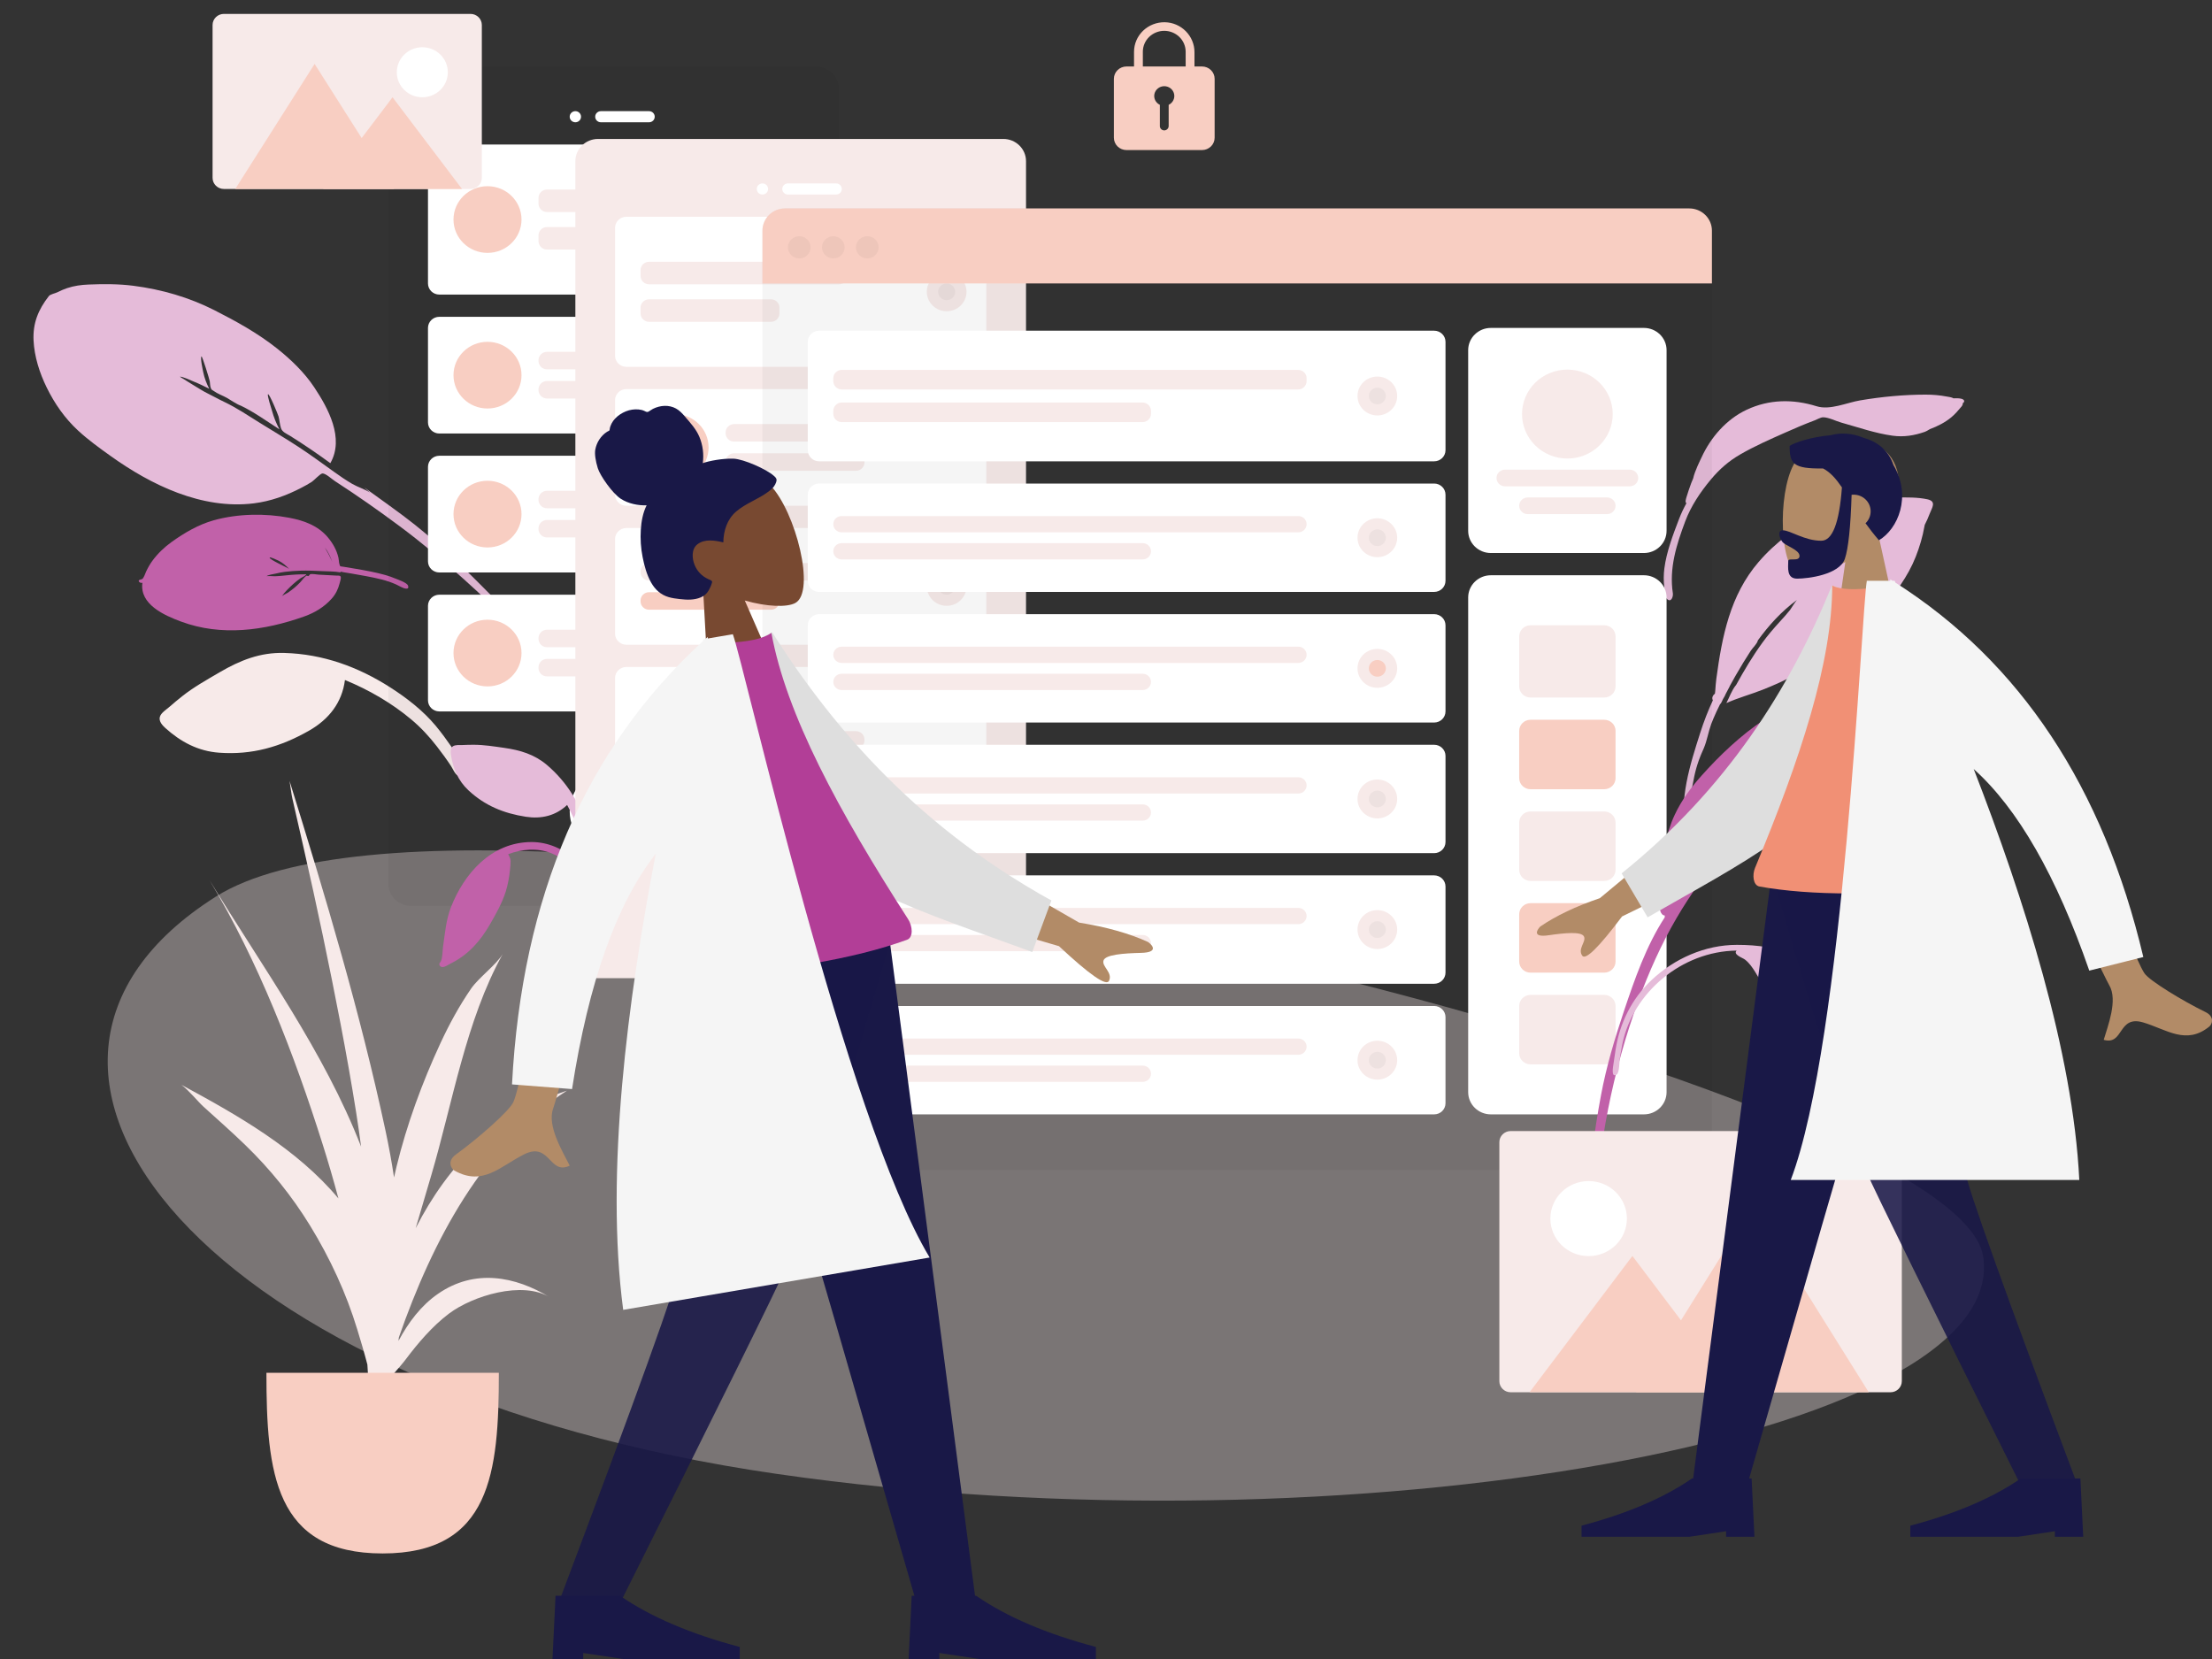 <svg width="800" height="600" viewBox="0 0 800 600" fill="none" xmlns="http://www.w3.org/2000/svg">
<rect x="0" y="0" width="800" height="600" fill="#333333" stroke="none"/>
<path fill-rule="evenodd" clip-rule="evenodd" d="M706.503 144.059C705.956 143.669 704.659 143.531 704.055 143.414C701.547 142.929 698.962 142.718 696.405 142.718C688.519 142.73 680.505 143.489 672.75 144.802C667.826 145.636 661.874 148.443 656.975 146.919C648.442 144.263 639.818 144.394 631.723 148.185C624.321 151.651 618.702 158.235 615.423 165.349C614.928 166.423 612.921 170.376 612.353 173.04C612.11 173.585 611.877 174.134 611.666 174.691C611.069 176.271 610.534 177.88 610.036 179.491C609.824 180.179 609.289 181.697 609.924 181.99C608.909 183.826 608.01 185.718 607.261 187.671C605.083 193.351 602.701 199.582 601.936 205.602C601.652 207.832 601.641 210.074 601.905 212.308C602.035 213.412 601.981 215.632 602.744 216.471C604.364 218.252 605.196 215.759 605.014 214.571C603.619 205.519 606.312 197.019 609.504 188.51C611.567 183.008 614.958 177.974 618.757 173.415C621.831 169.725 625.129 166.819 629.344 164.373C634.497 161.381 640.007 158.963 645.466 156.537C649.057 154.94 652.651 153.387 656.342 152.012C657.163 151.706 658.454 150.921 659.364 150.918C661.288 150.911 664.015 152.303 665.874 152.821C671.987 154.526 678.179 156.708 684.498 157.578C688.55 158.137 692.347 157.508 696.137 156.184C696.525 156.049 697.174 155.701 697.969 155.205C700.783 154.144 703.445 152.808 705.763 150.881C707.099 149.77 708.31 148.336 709.415 147.022C709.746 146.63 709.892 146.179 709.897 145.752C710.148 145.623 710.314 145.474 710.351 145.299C710.627 144.006 708.113 143.982 706.503 144.059Z" fill="#E5BBD9"/>
<path fill-rule="evenodd" clip-rule="evenodd" d="M65.885 251.808C64.338 253.036 62.82 254.291 61.34 255.596C60.212 256.592 58.215 257.783 57.81 259.29C57.389 260.856 58.718 262.323 59.768 263.27C65.321 268.279 71.574 271.665 79.268 272.228C91.115 273.096 101.426 270.13 111.706 264.293C118.926 260.193 123.709 254.128 124.754 245.938C133.353 249.443 141.67 254.272 148.737 260.2C152.225 263.125 155.228 266.366 158.006 269.958C159.786 272.259 161.507 274.597 163.104 277.025C163.798 278.08 164.504 279.951 165.65 280.558C166.996 281.272 168.622 280.153 168.556 278.686C168.5 277.465 167.155 276.049 166.527 275.051C165.483 273.394 164.423 271.747 163.307 270.135C161.501 267.526 159.634 264.953 157.598 262.511C153.023 257.024 147.201 252.491 141.167 248.626C129.59 241.211 116.884 236.539 102.797 236.144C94.135 235.9 86.849 238.802 79.442 243.135C74.83 245.833 70.07 248.485 65.885 251.808Z" fill="#F7EAE9"/>
<path fill-rule="evenodd" clip-rule="evenodd" d="M178.242 215.942C169.216 206.828 160.158 197.827 150.073 189.802C144.13 185.073 137.866 180.772 131.732 176.288C132.44 176.896 133.134 177.522 133.812 178.162C131.897 176.888 129.39 176.168 127.36 174.988C125.096 173.672 122.931 172.167 120.808 170.65C116.664 167.689 112.582 164.672 108.322 161.866C103.576 158.739 98.657 155.85 93.83 152.842C89.734 150.288 85.587 147.493 81.204 145.406C78.816 144.269 76.421 142.92 74.023 141.733C73.22 141.336 65.076 136.294 65.096 136.278C65.546 135.946 69.645 137.834 70.279 138.088C72.13 138.83 73.901 139.717 75.681 140.601C74.704 138.711 73.931 136.726 73.51 134.636C73.38 133.991 72.338 129.295 72.871 128.901C73.137 128.704 75.736 137.106 75.869 137.914C75.977 138.57 75.961 139.515 76.18 140.136C76.534 141.139 76.516 140.836 77.295 141.401C78.723 142.438 80.618 143.085 82.164 143.951C82.997 144.407 85.578 146.216 87.132 146.732C91.834 148.971 96.601 152.416 101.069 155.277C99.896 153.116 99.004 150.856 98.353 148.489C98.198 147.927 96.528 142.884 96.933 142.584C97.389 142.247 100.571 149.949 100.76 150.678C101.11 152.033 101.182 153.54 101.621 154.858C102.102 156.304 103.603 156.817 104.957 157.66C109.936 160.762 114.744 164.058 119.472 167.505C124.631 158.509 118.683 147.646 113.669 140.098C110.056 134.658 105.191 129.994 100.055 125.923C93.2 120.489 85.356 116.148 77.523 112.177C68.395 107.55 58.53 104.683 48.274 103.359C42.91 102.666 37.422 102.686 32.004 102.908C29.357 103.016 26.816 103.36 24.279 104.206C23.136 104.588 22.031 105.069 20.954 105.608C20.136 106.018 18.157 106.45 17.687 107.06C13.815 112.002 11.834 116.925 12.137 123.135C12.423 129.012 14.316 134.893 16.885 140.136C19.747 145.974 23.427 151.273 28.24 155.72C31.913 159.113 36.018 162.066 40.096 164.98C54.602 175.346 72.993 184.361 91.781 182.045C97.862 181.295 103.647 179.21 109.052 176.376C110.326 175.708 111.592 175.033 112.794 174.245C113.605 173.713 115.772 171.318 116.587 171.231C117.705 171.112 120.113 173.341 121.161 174.019C129.13 179.177 136.89 184.614 144.487 190.271C152.57 196.289 160.256 202.717 167.716 209.447C170.889 212.31 174.042 215.179 177.123 218.138C177.84 218.826 179.594 221.361 180.895 221.476C181.717 221.549 182.272 220.86 182.154 220.114C181.95 218.817 179.166 216.876 178.242 215.942Z" fill="#E5BBD9"/>
<path fill-rule="evenodd" clip-rule="evenodd" d="M697.026 180.569C693.53 179.82 689.669 179.877 686.108 179.939C667.007 180.193 648.25 189.06 636.043 203.228C625.651 215.289 622.794 230.284 620.741 245.442C620.537 246.947 620.45 248.443 620.335 249.951C620.31 250.275 620.273 250.563 620.234 250.835C619.427 251.543 619.003 252.368 619.481 253.274C617.702 257.091 616.198 261.004 614.907 265.04C611.107 276.92 607.242 289.025 609.623 301.518C610.179 294.643 611.349 287.613 612.749 280.852C612.829 280.464 612.916 280.078 613.006 279.695C613.016 279.654 613.024 279.614 613.034 279.574C613.529 277.503 614.173 275.494 614.956 273.517C614.964 273.496 614.972 273.474 614.981 273.453C615.084 273.193 615.194 272.934 615.302 272.675C615.527 272.14 615.757 271.605 616.001 271.073C616.084 270.892 616.163 270.709 616.24 270.524C617.38 267.785 617.861 264.698 618.883 261.863C619.127 261.218 619.382 260.576 619.65 259.937C619.666 259.9 619.682 259.863 619.698 259.825C620.421 258.106 621.22 256.408 622.065 254.728C622.525 254.39 622.77 253.55 623.166 252.787C623.248 252.637 623.888 251.634 624.079 251.057C624.577 250.113 625.072 249.169 625.574 248.227C625.558 248.232 625.543 248.237 625.528 248.243C626.03 247.338 626.533 246.437 627.032 245.54C627.142 245.343 627.253 245.146 627.363 244.948C627.542 244.633 627.722 244.319 627.901 244.005C629.574 241.07 631.348 238.193 633.19 235.351C633.847 234.337 635.418 232.884 635.719 231.745C635.731 231.702 635.733 231.663 635.74 231.622C639.737 226.117 644.34 221.04 649.859 217.016C649.192 217.723 647.774 220.123 647.399 220.598C646.251 222.053 645.006 223.407 643.756 224.777C641.516 227.232 639.33 229.765 637.388 232.444C633.836 237.342 630.771 242.498 627.874 247.757C627.847 247.788 627.817 247.817 627.79 247.848C626.334 249.608 625.418 252.268 624.37 254.281C628.518 252.397 633.104 251.17 637.361 249.497C641.606 247.83 645.736 245.973 649.723 243.793C655.022 240.895 660.519 237.623 665.526 233.92C671.263 230.43 676.085 225.627 680.341 220.587C685.376 214.623 689.991 208.608 692.845 201.367C694.247 197.808 695.35 194.098 696.003 190.344C696.032 190.181 696.069 190.003 696.108 189.819C696.777 188.523 697.375 187.197 697.877 185.841C698.674 183.69 700.557 181.324 697.026 180.569Z" fill="#E5BBD9"/>
<path fill-rule="evenodd" clip-rule="evenodd" d="M104.566 205.764C103.47 204.601 102.24 203.552 100.796 202.804C100.43 202.615 97.71 201.348 97.533 201.626C97.121 202.273 104.237 205.393 104.566 205.764ZM117.462 197.996C117.453 198.046 118.397 199.615 118.653 200.097C119.2 201.123 119.705 202.169 120.179 203.216C119.476 201.366 118.754 199.65 117.462 197.996ZM51.505 210.77C50.596 211.057 49.504 209.926 50.682 209.648C51.636 209.424 51.589 209.371 52.017 208.618C52.365 208.007 52.579 207.261 52.884 206.62C53.531 205.259 54.265 203.961 55.166 202.745C57.097 200.138 59.449 197.891 62.088 195.998C66.692 192.694 71.855 189.675 77.332 188.158C86.04 185.746 95.951 185.597 104.673 187.27C110.074 188.305 115.011 190.105 118.598 194.37C120.39 196.501 121.798 198.997 122.413 201.747C122.573 202.465 122.543 203.264 122.744 203.968C123.053 205.05 122.917 204.762 124.207 204.972C125.616 205.202 127.024 205.436 128.431 205.675C132.116 206.3 135.823 206.963 139.413 207.978C140.595 208.311 141.751 208.719 142.88 209.193C143.734 209.551 147.134 210.675 147.547 211.763C148.235 213.573 145.93 212.752 145.214 212.358C144.587 212.013 143.943 211.691 143.29 211.394C141.645 210.648 139.931 210.07 138.178 209.611C136.284 209.114 134.351 208.743 132.426 208.372C130.63 208.026 128.828 207.711 127.024 207.41C126.021 207.243 125.018 207.081 124.015 206.918C123.672 206.862 123.067 206.572 123.113 207.008C121.004 206.61 118.722 206.667 116.574 206.557C113.942 206.423 111.301 206.312 108.66 206.393C106.756 206.451 104.85 206.574 102.955 206.825C101.848 206.972 100.758 207.186 99.672 207.458C99.075 207.607 96.722 207.923 96.397 208.433C96.537 208.214 99.134 208.427 99.464 208.414C100.786 208.366 102.098 208.237 103.415 208.093C105.86 207.825 108.305 207.685 110.757 207.706C110.747 208.128 109.073 208.879 108.664 209.159C107.747 209.786 106.869 210.471 106.05 211.221C104.607 212.543 102.879 214.18 101.881 215.746C102.175 215.285 103.626 214.684 104.141 214.332C104.966 213.767 105.774 213.164 106.539 212.519C107.245 211.924 107.904 211.282 108.551 210.625C109.199 209.968 110.078 208.603 110.93 208.165C110.981 208.139 111.352 208.426 111.563 208.328C111.775 208.23 112.04 207.738 112.094 207.718C112.886 207.418 114.391 207.791 115.224 207.829C117.384 207.926 119.542 208.054 121.701 208.17C122.369 208.206 122.938 208.057 123.19 208.541C123.459 209.057 122.966 210.413 122.826 210.974C122.305 213.061 121.381 214.932 119.926 216.549C117.201 219.577 113.84 221.595 110.044 222.946C95.504 228.118 80.036 230.189 65.5 224.809C59.482 222.581 50.419 218.601 51.505 210.77Z" fill="#C161A9"/>
<g opacity="0.6">
<path opacity="0.6" fill-rule="evenodd" clip-rule="evenodd" d="M717.252 454.439C727.143 520.094 487.253 562.918 280.774 533.032C74.295 503.146 -20.428 386.438 78.101 324.252C176.629 262.065 707.36 388.785 717.252 454.439Z" fill="#F7EAE9"/>
</g>
<path d="M295.22 24.122H148.635C144.106 24.122 140.434 27.721 140.434 32.162V319.609C140.434 324.049 144.106 327.649 148.635 327.649H295.22C299.749 327.649 303.42 324.049 303.42 319.609V32.162C303.42 27.721 299.749 24.122 295.22 24.122Z" fill="black" fill-opacity="0.04"/>
<path d="M221.415 308.553C229.907 308.553 236.791 301.803 236.791 293.477C236.791 285.151 229.907 278.401 221.415 278.401C212.923 278.401 206.039 285.151 206.039 293.477C206.039 301.803 212.923 308.553 221.415 308.553Z" fill="white"/>
<path d="M208.089 44.223C209.221 44.223 210.139 43.323 210.139 42.212C210.139 41.102 209.221 40.202 208.089 40.202C206.956 40.202 206.039 41.102 206.039 42.212C206.039 43.323 206.956 44.223 208.089 44.223Z" fill="white"/>
<path d="M234.74 40.202H217.314C216.182 40.202 215.264 41.102 215.264 42.212C215.264 43.323 216.182 44.223 217.314 44.223H234.74C235.873 44.223 236.791 43.323 236.791 42.212C236.791 41.102 235.873 40.202 234.74 40.202Z" fill="white"/>
<path d="M284.969 52.263H158.885C156.621 52.263 154.785 54.063 154.785 56.283V102.516C154.785 104.736 156.621 106.536 158.885 106.536H284.969C287.233 106.536 289.069 104.736 289.069 102.516V56.283C289.069 54.063 287.233 52.263 284.969 52.263Z" fill="white"/>
<path d="M266.517 68.545H197.838C196.14 68.545 194.763 69.895 194.763 71.56V73.671C194.763 75.336 196.14 76.686 197.838 76.686H266.517C268.216 76.686 269.593 75.336 269.593 73.671V71.56C269.593 69.895 268.216 68.545 266.517 68.545Z" fill="#F7EAE9"/>
<path d="M241.916 82.114H197.838C196.14 82.114 194.763 83.463 194.763 85.129V87.239C194.763 88.905 196.14 90.254 197.838 90.254H241.916C243.614 90.254 244.991 88.905 244.991 87.239V85.129C244.991 83.463 243.614 82.114 241.916 82.114Z" fill="#F7EAE9"/>
<path d="M176.312 91.46C183.105 91.46 188.612 86.061 188.612 79.4C188.612 72.739 183.105 67.339 176.312 67.339C169.518 67.339 164.011 72.739 164.011 79.4C164.011 86.061 169.518 91.46 176.312 91.46Z" fill="#F8CEC2"/>
<path d="M284.969 114.577H158.885C156.621 114.577 154.785 116.377 154.785 118.597V152.769C154.785 154.989 156.621 156.789 158.885 156.789H284.969C287.233 156.789 289.069 154.989 289.069 152.769V118.597C289.069 116.377 287.233 114.577 284.969 114.577Z" fill="white"/>
<path d="M266.517 127.24H197.838C196.14 127.24 194.763 128.59 194.763 130.256V130.557C194.763 132.222 196.14 133.572 197.838 133.572H266.517C268.216 133.572 269.593 132.222 269.593 130.557V130.256C269.593 128.59 268.216 127.24 266.517 127.24Z" fill="#F7EAE9"/>
<path d="M241.916 137.794H197.838C196.14 137.794 194.763 139.144 194.763 140.809V141.11C194.763 142.776 196.14 144.126 197.838 144.126H241.916C243.614 144.126 244.991 142.776 244.991 141.11V140.809C244.991 139.144 243.614 137.794 241.916 137.794Z" fill="#F7EAE9"/>
<path d="M176.312 147.743C183.105 147.743 188.612 142.344 188.612 135.683C188.612 129.022 183.105 123.622 176.312 123.622C169.518 123.622 164.011 129.022 164.011 135.683C164.011 142.344 169.518 147.743 176.312 147.743Z" fill="#F8CEC2"/>
<path d="M284.969 164.83H158.885C156.621 164.83 154.785 166.63 154.785 168.85V203.022C154.785 205.242 156.621 207.042 158.885 207.042H284.969C287.233 207.042 289.069 205.242 289.069 203.022V168.85C289.069 166.63 287.233 164.83 284.969 164.83Z" fill="white"/>
<path d="M266.517 177.493H197.838C196.14 177.493 194.763 178.843 194.763 180.509V180.81C194.763 182.475 196.14 183.825 197.838 183.825H266.517C268.216 183.825 269.593 182.475 269.593 180.81V180.509C269.593 178.843 268.216 177.493 266.517 177.493Z" fill="#F7EAE9"/>
<path d="M241.916 188.047H197.838C196.14 188.047 194.763 189.397 194.763 191.062V191.363C194.763 193.029 196.14 194.378 197.838 194.378H241.916C243.614 194.378 244.991 193.029 244.991 191.363V191.062C244.991 189.397 243.614 188.047 241.916 188.047Z" fill="#F7EAE9"/>
<path d="M176.312 197.996C183.105 197.996 188.612 192.597 188.612 185.936C188.612 179.275 183.105 173.875 176.312 173.875C169.518 173.875 164.011 179.275 164.011 185.936C164.011 192.597 169.518 197.996 176.312 197.996Z" fill="#F8CEC2"/>
<path d="M284.969 215.083H158.885C156.621 215.083 154.785 216.882 154.785 219.103V253.275C154.785 255.495 156.621 257.295 158.885 257.295H284.969C287.233 257.295 289.069 255.495 289.069 253.275V219.103C289.069 216.882 287.233 215.083 284.969 215.083Z" fill="white"/>
<path d="M266.517 227.746H197.838C196.14 227.746 194.763 229.096 194.763 230.762V231.063C194.763 232.728 196.14 234.078 197.838 234.078H266.517C268.216 234.078 269.593 232.728 269.593 231.063V230.762C269.593 229.096 268.216 227.746 266.517 227.746Z" fill="#F7EAE9"/>
<path d="M241.916 238.3H197.838C196.14 238.3 194.763 239.649 194.763 241.315V241.616C194.763 243.281 196.14 244.631 197.838 244.631H241.916C243.614 244.631 244.991 243.281 244.991 241.616V241.315C244.991 239.649 243.614 238.3 241.916 238.3Z" fill="#F7EAE9"/>
<path d="M176.312 248.249C183.105 248.249 188.612 242.85 188.612 236.189C188.612 229.528 183.105 224.128 176.312 224.128C169.518 224.128 164.011 229.528 164.011 236.189C164.011 242.85 169.518 248.249 176.312 248.249Z" fill="#F8CEC2"/>
<path fill-rule="evenodd" clip-rule="evenodd" d="M171.33 269.355C169.972 269.355 168.618 269.382 167.261 269.451C166.228 269.504 164.648 269.294 163.773 269.926C162.864 270.582 162.927 271.926 163.069 272.874C163.819 277.891 165.651 282.34 169.484 285.894C175.385 291.367 182.149 294.148 190.154 295.387C195.778 296.256 200.969 295.049 205.108 291.128C208.132 296.632 210.427 302.722 211.578 308.869C212.146 311.903 212.32 314.899 212.22 317.988C212.155 319.966 212.044 321.94 211.828 323.909C211.734 324.764 211.289 326.059 211.631 326.868C212.032 327.817 213.384 327.909 213.991 327.1C214.496 326.426 214.403 325.102 214.507 324.305C214.679 322.98 214.838 321.655 214.952 320.324C215.137 318.17 215.274 316.01 215.264 313.848C215.241 308.99 214.139 304.113 212.632 299.502C209.742 290.655 205.051 282.792 197.757 276.623C193.271 272.83 188.138 271.294 182.314 270.469C178.688 269.956 175.003 269.355 171.33 269.355Z" fill="#E5BBD9"/>
<path fill-rule="evenodd" clip-rule="evenodd" d="M192.273 304.532C177.616 304.532 167.744 316.115 163.077 328.153C161.317 332.691 160.905 337.673 160.227 342.438C160.009 343.967 160.09 346.297 159.457 347.659C159.227 348.153 158.7 348.33 158.952 349.003C159.105 349.411 159.404 349.66 159.853 349.741C160.775 349.908 162.078 348.923 162.869 348.535C169.425 345.311 173.733 340.326 177.247 334.227C179.425 330.447 181.636 326.522 182.93 322.372C183.72 319.837 184.18 317.167 184.45 314.537C184.557 313.501 184.66 312.441 184.654 311.399C184.647 310.365 184.157 309.818 183.804 308.918C188.695 307.103 194.215 306.608 199.169 308.489C203.751 310.229 207.558 313.591 209.689 317.815C210.243 318.913 210.67 320.071 210.981 321.252C211.184 322.026 211.194 323.03 211.571 323.729C212.486 325.425 214.412 324.292 214.227 322.713C213.711 318.309 211.142 313.888 207.858 310.827C203.716 306.965 198.102 304.532 192.273 304.532Z" fill="#C161A9"/>
<path d="M362.874 50.253H216.289C211.76 50.253 208.089 53.853 208.089 58.293V345.74C208.089 350.181 211.76 353.78 216.289 353.78H362.874C367.403 353.78 371.075 350.181 371.075 345.74V58.293C371.075 53.853 367.403 50.253 362.874 50.253Z" fill="#F7EAE9"/>
<path d="M289.069 334.684C297.561 334.684 304.445 327.935 304.445 319.608C304.445 311.282 297.561 304.532 289.069 304.532C280.577 304.532 273.693 311.282 273.693 319.608C273.693 327.935 280.577 334.684 289.069 334.684Z" fill="white"/>
<path d="M275.743 70.354C276.876 70.354 277.793 69.454 277.793 68.344C277.793 67.234 276.876 66.334 275.743 66.334C274.611 66.334 273.693 67.234 273.693 68.344C273.693 69.454 274.611 70.354 275.743 70.354Z" fill="white"/>
<path d="M302.395 66.334H284.969C283.837 66.334 282.919 67.234 282.919 68.344C282.919 69.454 283.837 70.354 284.969 70.354H302.395C303.527 70.354 304.445 69.454 304.445 68.344C304.445 67.234 303.527 66.334 302.395 66.334Z" fill="white"/>
<path d="M352.623 78.394H226.54C224.275 78.394 222.44 80.194 222.44 82.415V128.647C222.44 130.868 224.275 132.668 226.54 132.668H352.623C354.888 132.668 356.724 130.868 356.724 128.647V82.415C356.724 80.194 354.888 78.394 352.623 78.394Z" fill="white"/>
<path d="M303.42 94.677H234.74C233.042 94.677 231.665 96.026 231.665 97.692V99.802C231.665 101.468 233.042 102.817 234.74 102.817H303.42C305.118 102.817 306.495 101.468 306.495 99.802V97.692C306.495 96.026 305.118 94.677 303.42 94.677Z" fill="#F7EAE9"/>
<path d="M278.818 108.245H234.74C233.042 108.245 231.665 109.595 231.665 111.26V113.371C231.665 115.036 233.042 116.386 234.74 116.386H278.818C280.517 116.386 281.894 115.036 281.894 113.371V111.26C281.894 109.595 280.517 108.245 278.818 108.245Z" fill="#F7EAE9"/>
<path d="M342.373 112.566C346.336 112.566 349.548 109.417 349.548 105.531C349.548 101.645 346.336 98.496 342.373 98.496C338.41 98.496 335.197 101.645 335.197 105.531C335.197 109.417 338.41 112.566 342.373 112.566Z" fill="#F7EAE9"/>
<path d="M342.373 108.546C344.071 108.546 345.448 107.196 345.448 105.531C345.448 103.866 344.071 102.516 342.373 102.516C340.674 102.516 339.298 103.866 339.298 105.531C339.298 107.196 340.674 108.546 342.373 108.546Z" fill="black" fill-opacity="0.04"/>
<path d="M352.623 140.708H226.54C224.275 140.708 222.44 142.508 222.44 144.728V178.9C222.44 181.121 224.275 182.92 226.54 182.92H352.623C354.888 182.92 356.724 181.121 356.724 178.9V144.728C356.724 142.508 354.888 140.708 352.623 140.708Z" fill="white"/>
<path d="M334.172 153.372H265.493C263.794 153.372 262.417 154.722 262.417 156.387V156.689C262.417 158.354 263.794 159.704 265.493 159.704H334.172C335.871 159.704 337.247 158.354 337.247 156.689V156.387C337.247 154.722 335.871 153.372 334.172 153.372Z" fill="#F7EAE9"/>
<path d="M309.571 163.925H265.493C263.794 163.925 262.417 165.275 262.417 166.94V167.241C262.417 168.907 263.794 170.257 265.493 170.257H309.571C311.269 170.257 312.646 168.907 312.646 167.241V166.94C312.646 165.275 311.269 163.925 309.571 163.925Z" fill="#F7EAE9"/>
<path d="M243.966 173.875C250.76 173.875 256.267 168.475 256.267 161.814C256.267 155.153 250.76 149.753 243.966 149.753C237.173 149.753 231.665 155.153 231.665 161.814C231.665 168.475 237.173 173.875 243.966 173.875Z" fill="#F8CEC2"/>
<path d="M352.623 190.961H226.54C224.275 190.961 222.44 192.761 222.44 194.981V229.153C222.44 231.373 224.275 233.173 226.54 233.173H352.623C354.888 233.173 356.724 231.373 356.724 229.153V194.981C356.724 192.761 354.888 190.961 352.623 190.961Z" fill="white"/>
<path d="M303.42 203.625H234.74C233.042 203.625 231.665 204.975 231.665 206.64V206.941C231.665 208.607 233.042 209.957 234.74 209.957H303.42C305.118 209.957 306.495 208.607 306.495 206.941V206.64C306.495 204.975 305.118 203.625 303.42 203.625Z" fill="#F7EAE9"/>
<path d="M278.818 214.178H234.74C233.042 214.178 231.665 215.528 231.665 217.193V217.495C231.665 219.16 233.042 220.51 234.74 220.51H278.818C280.517 220.51 281.894 219.16 281.894 217.495V217.193C281.894 215.528 280.517 214.178 278.818 214.178Z" fill="#F8CEC2"/>
<path d="M342.373 219.103C346.336 219.103 349.548 215.953 349.548 212.067C349.548 208.182 346.336 205.032 342.373 205.032C338.41 205.032 335.197 208.182 335.197 212.067C335.197 215.953 338.41 219.103 342.373 219.103Z" fill="#F7EAE9"/>
<path d="M342.373 215.082C344.071 215.082 345.448 213.732 345.448 212.067C345.448 210.402 344.071 209.052 342.373 209.052C340.674 209.052 339.298 210.402 339.298 212.067C339.298 213.732 340.674 215.082 342.373 215.082Z" fill="black" fill-opacity="0.04"/>
<path d="M352.623 241.214H226.54C224.275 241.214 222.44 243.014 222.44 245.234V279.406C222.44 281.626 224.275 283.426 226.54 283.426H352.623C354.888 283.426 356.724 281.626 356.724 279.406V245.234C356.724 243.014 354.888 241.214 352.623 241.214Z" fill="white"/>
<path d="M334.172 253.878H265.493C263.794 253.878 262.417 255.228 262.417 256.893V257.194C262.417 258.86 263.794 260.21 265.493 260.21H334.172C335.871 260.21 337.247 258.86 337.247 257.194V256.893C337.247 255.228 335.871 253.878 334.172 253.878Z" fill="#F7EAE9"/>
<path d="M309.571 264.431H265.493C263.794 264.431 262.417 265.781 262.417 267.446V267.748C262.417 269.413 263.794 270.763 265.493 270.763H309.571C311.269 270.763 312.646 269.413 312.646 267.748V267.446C312.646 265.781 311.269 264.431 309.571 264.431Z" fill="#F7EAE9"/>
<path d="M243.966 274.381C250.76 274.381 256.267 268.981 256.267 262.32C256.267 255.659 250.76 250.259 243.966 250.259C237.173 250.259 231.665 255.659 231.665 262.32C231.665 268.981 237.173 274.381 243.966 274.381Z" fill="#F8CEC2"/>
<path d="M610.94 75.379H283.944C279.415 75.379 275.743 78.979 275.743 83.42V415.089C275.743 419.53 279.415 423.129 283.944 423.129H610.94C615.469 423.129 619.141 419.53 619.141 415.089V83.42C619.141 78.979 615.469 75.379 610.94 75.379Z" fill="black" fill-opacity="0.04"/>
<path d="M594.539 118.597H539.186C534.657 118.597 530.985 122.197 530.985 126.637V191.966C530.985 196.407 534.657 200.007 539.186 200.007H594.539C599.068 200.007 602.74 196.407 602.74 191.966V126.637C602.74 122.197 599.068 118.597 594.539 118.597Z" fill="white"/>
<path d="M566.862 165.835C575.921 165.835 583.264 158.635 583.264 149.754C583.264 140.873 575.921 133.673 566.862 133.673C557.804 133.673 550.461 140.873 550.461 149.754C550.461 158.635 557.804 165.835 566.862 165.835Z" fill="#F7EAE9"/>
<path d="M589.414 169.855H544.311C542.613 169.855 541.236 171.205 541.236 172.87C541.236 174.535 542.613 175.885 544.311 175.885H589.414C591.112 175.885 592.489 174.535 592.489 172.87C592.489 171.205 591.112 169.855 589.414 169.855Z" fill="#F7EAE9"/>
<path d="M581.213 179.906H552.511C550.813 179.906 549.436 181.255 549.436 182.921C549.436 184.586 550.813 185.936 552.511 185.936H581.213C582.912 185.936 584.289 184.586 584.289 182.921C584.289 181.255 582.912 179.906 581.213 179.906Z" fill="#F7EAE9"/>
<path fill-rule="evenodd" clip-rule="evenodd" d="M283.944 75.379H610.94C615.469 75.379 619.141 78.979 619.141 83.42V102.516H275.743V83.42C275.743 78.979 279.415 75.379 283.944 75.379Z" fill="#F8CEC2"/>
<path d="M289.069 93.47C291.334 93.47 293.169 91.671 293.169 89.45C293.169 87.23 291.334 85.43 289.069 85.43C286.805 85.43 284.969 87.23 284.969 89.45C284.969 91.671 286.805 93.47 289.069 93.47Z" fill="black" fill-opacity="0.04"/>
<path d="M301.37 93.47C303.634 93.47 305.47 91.671 305.47 89.45C305.47 87.23 303.634 85.43 301.37 85.43C299.105 85.43 297.27 87.23 297.27 89.45C297.27 91.671 299.105 93.47 301.37 93.47Z" fill="black" fill-opacity="0.04"/>
<path d="M313.671 93.47C315.935 93.47 317.771 91.671 317.771 89.45C317.771 87.23 315.935 85.43 313.671 85.43C311.406 85.43 309.57 87.23 309.57 89.45C309.57 91.671 311.406 93.47 313.671 93.47Z" fill="black" fill-opacity="0.04"/>
<path d="M594.539 208.047H539.186C534.657 208.047 530.985 211.647 530.985 216.088V394.988C530.985 399.429 534.657 403.028 539.186 403.028H594.539C599.068 403.028 602.74 399.429 602.74 394.988V216.088C602.74 211.647 599.068 208.047 594.539 208.047Z" fill="white"/>
<path d="M580.188 226.138H553.537C551.272 226.138 549.436 227.938 549.436 230.158V248.249C549.436 250.47 551.272 252.27 553.537 252.27H580.188C582.453 252.27 584.289 250.47 584.289 248.249V230.158C584.289 227.938 582.453 226.138 580.188 226.138Z" fill="#F7EAE9"/>
<path d="M580.188 260.31H553.537C551.272 260.31 549.436 262.11 549.436 264.33V281.416C549.436 283.637 551.272 285.436 553.537 285.436H580.188C582.453 285.436 584.289 283.637 584.289 281.416V264.33C584.289 262.11 582.453 260.31 580.188 260.31Z" fill="#F8CEC2"/>
<path d="M580.188 293.477H553.537C551.272 293.477 549.436 295.277 549.436 297.497V314.583C549.436 316.804 551.272 318.604 553.537 318.604H580.188C582.453 318.604 584.289 316.804 584.289 314.583V297.497C584.289 295.277 582.453 293.477 580.188 293.477Z" fill="#F7EAE9"/>
<path d="M580.188 359.811H553.537C551.272 359.811 549.436 361.611 549.436 363.831V380.917C549.436 383.137 551.272 384.937 553.537 384.937H580.188C582.453 384.937 584.289 383.137 584.289 380.917V363.831C584.289 361.611 582.453 359.811 580.188 359.811Z" fill="#F7EAE9"/>
<path d="M580.188 326.644H553.537C551.272 326.644 549.436 328.444 549.436 330.664V347.75C549.436 349.971 551.272 351.77 553.537 351.77H580.188C582.453 351.77 584.289 349.971 584.289 347.75V330.664C584.289 328.444 582.453 326.644 580.188 326.644Z" fill="#F8CEC2"/>
<path d="M518.684 119.602H296.245C293.98 119.602 292.144 121.402 292.144 123.622V162.82C292.144 165.04 293.98 166.84 296.245 166.84H518.684C520.949 166.84 522.785 165.04 522.785 162.82V123.622C522.785 121.402 520.949 119.602 518.684 119.602Z" fill="white"/>
<path d="M469.481 133.773H304.445C302.747 133.773 301.37 135.123 301.37 136.789V137.844C301.37 139.509 302.747 140.859 304.445 140.859H469.481C471.179 140.859 472.556 139.509 472.556 137.844V136.789C472.556 135.123 471.179 133.773 469.481 133.773Z" fill="#F7EAE9"/>
<path d="M413.201 145.583H304.445C302.747 145.583 301.37 146.933 301.37 148.598V149.653C301.37 151.318 302.747 152.668 304.445 152.668H413.201C414.899 152.668 416.276 151.318 416.276 149.653V148.598C416.276 146.933 414.899 145.583 413.201 145.583Z" fill="#F7EAE9"/>
<path d="M498.136 150.256C502.099 150.256 505.311 147.107 505.311 143.221C505.311 139.335 502.099 136.186 498.136 136.186C494.173 136.186 490.96 139.335 490.96 143.221C490.96 147.107 494.173 150.256 498.136 150.256Z" fill="#F7EAE9"/>
<path d="M498.136 146.236C499.834 146.236 501.211 144.886 501.211 143.221C501.211 141.556 499.834 140.206 498.136 140.206C496.438 140.206 495.061 141.556 495.061 143.221C495.061 144.886 496.438 146.236 498.136 146.236Z" fill="black" fill-opacity="0.04"/>
<path d="M518.684 174.88H296.245C293.98 174.88 292.144 176.68 292.144 178.9V210.057C292.144 212.277 293.98 214.077 296.245 214.077H518.684C520.949 214.077 522.785 212.277 522.785 210.057V178.9C522.785 176.68 520.949 174.88 518.684 174.88Z" fill="white"/>
<path d="M469.558 186.639H304.368C302.712 186.639 301.37 187.955 301.37 189.579C301.37 191.203 302.712 192.519 304.368 192.519H469.558C471.214 192.519 472.556 191.203 472.556 189.579C472.556 187.955 471.214 186.639 469.558 186.639Z" fill="#F7EAE9"/>
<path d="M413.277 196.438H304.368C302.712 196.438 301.37 197.755 301.37 199.378C301.37 201.002 302.712 202.318 304.368 202.318H413.277C414.933 202.318 416.276 201.002 416.276 199.378C416.276 197.755 414.933 196.438 413.277 196.438Z" fill="#F7EAE9"/>
<path d="M498.136 201.514C502.099 201.514 505.311 198.364 505.311 194.479C505.311 190.593 502.099 187.443 498.136 187.443C494.173 187.443 490.96 190.593 490.96 194.479C490.96 198.364 494.173 201.514 498.136 201.514Z" fill="#F7EAE9"/>
<path d="M498.136 197.494C499.834 197.494 501.211 196.144 501.211 194.479C501.211 192.814 499.834 191.464 498.136 191.464C496.438 191.464 495.061 192.814 495.061 194.479C495.061 196.144 496.438 197.494 498.136 197.494Z" fill="black" fill-opacity="0.04"/>
<path d="M518.684 222.118H296.245C293.98 222.118 292.144 223.918 292.144 226.138V257.295C292.144 259.515 293.98 261.315 296.245 261.315H518.684C520.949 261.315 522.785 259.515 522.785 257.295V226.138C522.785 223.918 520.949 222.118 518.684 222.118Z" fill="white"/>
<path d="M469.558 233.877H304.368C302.712 233.877 301.37 235.193 301.37 236.817C301.37 238.441 302.712 239.757 304.368 239.757H469.558C471.214 239.757 472.556 238.441 472.556 236.817C472.556 235.193 471.214 233.877 469.558 233.877Z" fill="#F7EAE9"/>
<path d="M413.277 243.677H304.368C302.712 243.677 301.37 244.993 301.37 246.616C301.37 248.24 302.712 249.556 304.368 249.556H413.277C414.933 249.556 416.276 248.24 416.276 246.616C416.276 244.993 414.933 243.677 413.277 243.677Z" fill="#F7EAE9"/>
<path d="M498.136 248.752C502.099 248.752 505.311 245.602 505.311 241.717C505.311 237.831 502.099 234.681 498.136 234.681C494.173 234.681 490.96 237.831 490.96 241.717C490.96 245.602 494.173 248.752 498.136 248.752Z" fill="#F7EAE9"/>
<path d="M498.136 244.732C499.834 244.732 501.211 243.382 501.211 241.717C501.211 240.051 499.834 238.701 498.136 238.701C496.438 238.701 495.061 240.051 495.061 241.717C495.061 243.382 496.438 244.732 498.136 244.732Z" fill="#F8CEC2"/>
<path d="M518.684 363.831H296.245C293.98 363.831 292.144 365.631 292.144 367.851V399.008C292.144 401.228 293.98 403.028 296.245 403.028H518.684C520.949 403.028 522.785 401.228 522.785 399.008V367.851C522.785 365.631 520.949 363.831 518.684 363.831Z" fill="white"/>
<path d="M469.558 375.59H304.368C302.712 375.59 301.37 376.907 301.37 378.53C301.37 380.154 302.712 381.47 304.368 381.47H469.558C471.214 381.47 472.556 380.154 472.556 378.53C472.556 376.907 471.214 375.59 469.558 375.59Z" fill="#F7EAE9"/>
<path d="M413.277 385.39H304.368C302.712 385.39 301.37 386.706 301.37 388.329C301.37 389.953 302.712 391.269 304.368 391.269H413.277C414.933 391.269 416.276 389.953 416.276 388.329C416.276 386.706 414.933 385.39 413.277 385.39Z" fill="#F7EAE9"/>
<path d="M498.136 390.465C502.099 390.465 505.311 387.315 505.311 383.43C505.311 379.544 502.099 376.394 498.136 376.394C494.173 376.394 490.96 379.544 490.96 383.43C490.96 387.315 494.173 390.465 498.136 390.465Z" fill="#F7EAE9"/>
<path d="M498.136 386.445C499.834 386.445 501.211 385.095 501.211 383.43C501.211 381.764 499.834 380.415 498.136 380.415C496.438 380.415 495.061 381.764 495.061 383.43C495.061 385.095 496.438 386.445 498.136 386.445Z" fill="black" fill-opacity="0.04"/>
<path d="M518.684 316.593H296.245C293.98 316.593 292.144 318.393 292.144 320.613V351.77C292.144 353.991 293.98 355.79 296.245 355.79H518.684C520.949 355.79 522.785 353.991 522.785 351.77V320.613C522.785 318.393 520.949 316.593 518.684 316.593Z" fill="white"/>
<path d="M469.558 328.353H304.368C302.712 328.353 301.37 329.669 301.37 331.292C301.37 332.916 302.712 334.232 304.368 334.232H469.558C471.214 334.232 472.556 332.916 472.556 331.292C472.556 329.669 471.214 328.353 469.558 328.353Z" fill="#F7EAE9"/>
<path d="M413.277 338.152H304.368C302.712 338.152 301.37 339.468 301.37 341.092C301.37 342.715 302.712 344.031 304.368 344.031H413.277C414.933 344.031 416.276 342.715 416.276 341.092C416.276 339.468 414.933 338.152 413.277 338.152Z" fill="#F7EAE9"/>
<path d="M498.136 343.227C502.099 343.227 505.311 340.077 505.311 336.192C505.311 332.306 502.099 329.156 498.136 329.156C494.173 329.156 490.96 332.306 490.96 336.192C490.96 340.077 494.173 343.227 498.136 343.227Z" fill="#F7EAE9"/>
<path d="M498.136 339.207C499.834 339.207 501.211 337.857 501.211 336.192C501.211 334.527 499.834 333.177 498.136 333.177C496.438 333.177 495.061 334.527 495.061 336.192C495.061 337.857 496.438 339.207 498.136 339.207Z" fill="black" fill-opacity="0.04"/>
<path d="M518.684 269.356H296.245C293.98 269.356 292.144 271.156 292.144 273.376V304.533C292.144 306.753 293.98 308.553 296.245 308.553H518.684C520.949 308.553 522.785 306.753 522.785 304.533V273.376C522.785 271.156 520.949 269.356 518.684 269.356Z" fill="white"/>
<path d="M469.558 281.115H304.368C302.712 281.115 301.37 282.431 301.37 284.055C301.37 285.678 302.712 286.994 304.368 286.994H469.558C471.214 286.994 472.556 285.678 472.556 284.055C472.556 282.431 471.214 281.115 469.558 281.115Z" fill="#F7EAE9"/>
<path d="M413.277 290.914H304.368C302.712 290.914 301.37 292.23 301.37 293.854C301.37 295.477 302.712 296.794 304.368 296.794H413.277C414.933 296.794 416.276 295.477 416.276 293.854C416.276 292.23 414.933 290.914 413.277 290.914Z" fill="#F7EAE9"/>
<path d="M498.136 295.99C502.099 295.99 505.311 292.84 505.311 288.954C505.311 285.069 502.099 281.919 498.136 281.919C494.173 281.919 490.96 285.069 490.96 288.954C490.96 292.84 494.173 295.99 498.136 295.99Z" fill="#F7EAE9"/>
<path d="M498.136 291.97C499.834 291.97 501.211 290.62 501.211 288.954C501.211 287.289 499.834 285.939 498.136 285.939C496.438 285.939 495.061 287.289 495.061 288.954C495.061 290.62 496.438 291.97 498.136 291.97Z" fill="black" fill-opacity="0.04"/>
<path fill-rule="evenodd" clip-rule="evenodd" d="M704.207 246.617C700.164 243.929 694.787 243.224 689.948 243.224C671.05 243.224 653.287 250.099 637.942 260.342C629.533 265.955 622.011 273.102 615.37 280.544C611.537 284.84 608.119 289.487 605.7 294.656C604.067 298.145 602.946 301.779 602.186 305.529C601.261 310.098 600.525 314.759 600.192 319.404C600.061 321.234 598.977 330.94 602.079 331.104C602.061 331.343 602.057 331.572 602.076 331.776C595.341 342.102 591.18 354.203 587.321 365.676C583.964 375.66 580.972 385.728 579.03 396.056C576.473 409.654 574.794 423.457 573.995 437.25C573.823 440.214 573.706 443.18 573.604 446.149C573.518 448.68 573.431 451.212 573.347 453.744C573.252 456.581 572.742 459.848 573.203 462.669C573.603 465.125 575.772 464.753 575.867 462.309C575.983 459.357 575.964 456.399 576.096 453.445C576.271 449.524 576.452 445.603 576.648 441.683C578.01 414.455 583.12 387.626 592.552 361.906C596.369 351.497 600.742 341.644 606.364 332.016C611.306 323.55 617.25 315.354 623.327 307.721C629.233 300.304 635.374 293.058 642.61 286.773C648.483 281.673 654.942 277.231 661.583 273.097C670.016 267.846 678.434 262.723 687.57 258.693C692.318 256.598 697.157 254.723 701.943 252.712C702.804 252.351 703.727 252 704.555 251.581C707.318 250.184 706.408 248.08 704.207 246.617Z" fill="#C161A9"/>
<path fill-rule="evenodd" clip-rule="evenodd" d="M628.18 341.72C635.845 341.72 642.665 342.696 649.727 345.683C655.823 348.26 661.379 351.673 666.773 355.388C674.36 360.613 680.336 366.694 684.519 374.751C687.018 379.564 688.851 386.376 687.173 391.626C685.196 397.809 679.768 402.967 672.618 401.877C668.197 401.204 664.144 398.335 660.784 395.634C656.764 392.403 653.547 388.518 650.89 384.204C646.556 377.166 644.009 369.209 640.327 361.854C638.58 358.364 636.892 354.848 634.799 351.531C633.763 349.888 632.661 348.261 631.089 347.041C630.248 346.388 626.703 345.257 628.059 343.791C608.183 344.047 590.574 359.014 586.758 377.541C586.403 379.267 586.125 381.008 585.832 382.746C585.647 383.843 585.721 387.889 584.721 388.589C582.515 390.135 583.442 385.439 583.537 384.763C583.782 383.015 584.043 381.269 584.317 379.525C585.807 370.044 590.112 361.229 597.292 354.467C605.502 346.735 616.579 341.72 628.18 341.72Z" fill="#E5BBD9"/>
<path fill-rule="evenodd" clip-rule="evenodd" d="M75.791 318.338C94.926 349.812 117.211 380.288 130.595 414.7C130.055 410.644 129.483 406.592 128.843 402.546C125.448 381.097 121.227 359.805 116.792 338.539C114.534 327.711 112.145 316.922 109.695 306.135C108.377 300.341 107.076 294.544 105.731 288.755C105.405 287.352 105.125 284.903 104.718 282.421C117.724 324.269 130.267 366.147 139.441 409.001C140.645 414.625 141.669 420.239 142.509 425.843C142.796 424.565 143.079 423.286 143.388 422.011C147.1 406.727 152.668 391.564 159.298 377.273C162.468 370.439 166.109 363.754 170.395 357.525C173.068 353.643 179.372 349.027 181.811 345.051C168.475 369.033 163.659 399.04 155.959 425.113C154.08 431.475 152.189 437.827 150.336 444.191C161.948 421.358 179.964 402.598 205.014 394.468C174.692 414.111 156.505 448.511 144.25 483.694C144.21 484.111 144.161 484.528 144.12 484.946C147.726 478.236 152.269 472.166 158.426 467.914C171.603 458.813 186.221 461.465 199.004 469.271C188.972 463.019 170.841 468.712 162.4 475.068C156.357 479.617 151.192 485.72 146.708 491.674C145.633 493.101 144.167 494.767 142.618 496.543C140.447 510.364 136.908 524.089 131.898 537.706C132.725 533.798 132.127 527.547 132.356 524.634C132.381 524.318 132.402 524.003 132.426 523.688C131.665 526.669 130.929 529.617 130.221 532.517C131.629 526.983 132.394 521.206 132.992 515.37C133.146 512.862 133.296 510.353 133.454 507.845C133.404 503.085 133.204 498.306 132.866 493.52C131.667 488.868 130.324 484.48 129.217 480.831C125.221 467.664 119.363 455.05 112.154 443.282C105.576 432.543 97.702 422.815 88.612 414.018C83.712 409.277 78.583 404.762 73.527 400.183C71.699 398.528 68.431 394.459 65.605 392.338C86.188 403.464 107.375 415.502 122.391 433.429C120.63 426.801 118.718 420.266 116.696 413.862C106.434 381.374 93.478 347.702 75.791 318.338Z" fill="#F7EAE9"/>
<path fill-rule="evenodd" clip-rule="evenodd" d="M96.356 496.499C96.356 532.579 99.27 561.828 138.384 561.828C177.498 561.828 180.412 532.579 180.412 496.499" fill="#F8CEC2"/>
<path fill-rule="evenodd" clip-rule="evenodd" d="M694.757 316.773C692.787 318.824 689.997 320.111 686.893 320.111C680.93 320.111 676.096 315.386 676.096 309.558C676.096 303.73 680.93 299.005 686.893 299.005V279.406C669.929 279.406 656.043 292.978 656.043 309.558C656.043 326.138 669.929 339.71 686.893 339.71C695.804 339.71 703.857 336.025 709.347 330.164L694.757 316.773Z" fill="black" fill-opacity="0.04"/>
<path fill-rule="evenodd" clip-rule="evenodd" d="M686.795 279.406V299.005C692.74 299.005 697.559 303.73 697.559 309.558H717.547C717.547 292.978 703.706 279.406 686.795 279.406Z" fill="#F8CEC2"/>
<path fill-rule="evenodd" clip-rule="evenodd" d="M697.145 309.558C697.145 312.982 695.501 316.026 692.946 317.991L705.515 333.68C712.831 328.063 717.547 319.357 717.547 309.558H697.145Z" fill="#F8CEC2"/>
<path fill-rule="evenodd" clip-rule="evenodd" d="M126.09 57.275C126.086 57.285 126.082 57.295 126.076 57.307C126.082 57.297 126.09 57.257 126.09 57.275Z" fill="#F8CEC2"/>
<path fill-rule="evenodd" clip-rule="evenodd" d="M126.081 57.29C126.081 57.292 126.079 57.296 126.079 57.3C126.079 57.29 126.097 57.26 126.081 57.29Z" fill="#F8CEC2"/>
<path fill-rule="evenodd" clip-rule="evenodd" d="M126.152 57.12C126.138 57.16 126.119 57.198 126.103 57.239C126.111 57.218 126.119 57.202 126.127 57.182C125.914 57.706 126.049 57.365 126.152 57.12Z" fill="#F8CEC2"/>
<path fill-rule="evenodd" clip-rule="evenodd" d="M126.106 57.241C126.098 57.259 126.09 57.279 126.081 57.297C126.022 57.409 126.106 57.241 126.106 57.241Z" fill="#F8CEC2"/>
<path fill-rule="evenodd" clip-rule="evenodd" d="M126.082 57.29C126.082 57.288 126.082 57.288 126.084 57.286C126.082 57.288 126.082 57.288 126.082 57.29Z" fill="#F8CEC2"/>
<path fill-rule="evenodd" clip-rule="evenodd" d="M126.072 57.305C126.06 57.329 126.128 57.213 126.072 57.305V57.305Z" fill="#F8CEC2"/>
<path fill-rule="evenodd" clip-rule="evenodd" d="M126.081 57.29L126.085 57.286C126.083 57.288 126.083 57.29 126.081 57.29Z" fill="#F8CEC2"/>
<path d="M170.161 5.025H80.98C78.716 5.025 76.88 6.825 76.88 9.046V64.324C76.88 66.544 78.716 68.344 80.98 68.344H170.161C172.426 68.344 174.261 66.544 174.261 64.324V9.046C174.261 6.825 172.426 5.025 170.161 5.025Z" fill="#F7EAE9"/>
<path fill-rule="evenodd" clip-rule="evenodd" d="M113.782 23.116L85.081 68.344H142.484L113.782 23.116Z" fill="#F8CEC2"/>
<path fill-rule="evenodd" clip-rule="evenodd" d="M141.972 35.177L116.857 68.344H167.086L141.972 35.177Z" fill="#F8CEC2"/>
<path d="M152.735 35.177C157.83 35.177 161.961 31.127 161.961 26.132C161.961 21.136 157.83 17.086 152.735 17.086C147.64 17.086 143.509 21.136 143.509 26.132C143.509 31.127 147.64 35.177 152.735 35.177Z" fill="white"/>
<path fill-rule="evenodd" clip-rule="evenodd" d="M615.034 486.434C615.038 486.444 615.042 486.454 615.048 486.466C615.042 486.456 615.034 486.416 615.034 486.434Z" fill="#F8CEC2"/>
<path fill-rule="evenodd" clip-rule="evenodd" d="M615.043 486.45C615.043 486.452 615.045 486.456 615.045 486.46C615.045 486.45 615.027 486.42 615.043 486.45Z" fill="#F8CEC2"/>
<path fill-rule="evenodd" clip-rule="evenodd" d="M614.972 486.279C614.986 486.32 615.005 486.358 615.021 486.398C615.013 486.378 615.005 486.362 614.996 486.342C615.21 486.865 615.074 486.525 614.972 486.279Z" fill="#F8CEC2"/>
<path fill-rule="evenodd" clip-rule="evenodd" d="M615.018 486.401C615.026 486.419 615.034 486.439 615.042 486.457C615.102 486.569 615.018 486.401 615.018 486.401Z" fill="#F8CEC2"/>
<path fill-rule="evenodd" clip-rule="evenodd" d="M615.042 486.45C615.042 486.448 615.042 486.448 615.04 486.446C615.042 486.448 615.042 486.448 615.042 486.45Z" fill="#F8CEC2"/>
<path fill-rule="evenodd" clip-rule="evenodd" d="M615.052 486.464C615.064 486.488 614.996 486.372 615.052 486.464V486.464Z" fill="#F8CEC2"/>
<path fill-rule="evenodd" clip-rule="evenodd" d="M615.043 486.45L615.039 486.446C615.041 486.448 615.041 486.45 615.043 486.45Z" fill="#F8CEC2"/>
<path d="M546.361 409.059H683.72C685.985 409.059 687.821 410.859 687.821 413.079V499.514C687.821 501.734 685.985 503.534 683.72 503.534H546.361C544.097 503.534 542.261 501.734 542.261 499.514V413.079C542.261 410.859 544.097 409.059 546.361 409.059Z" fill="#F7EAE9"/>
<path fill-rule="evenodd" clip-rule="evenodd" d="M633.773 436.195L675.857 503.534H591.689L633.773 436.195Z" fill="#F8CEC2"/>
<path fill-rule="evenodd" clip-rule="evenodd" d="M590.382 454.232L627.587 503.534H553.177L590.382 454.232Z" fill="#F8CEC2"/>
<path d="M574.551 454.286C566.908 454.286 560.712 448.212 560.712 440.718C560.712 433.224 566.908 427.15 574.551 427.15C582.193 427.15 588.389 433.224 588.389 440.718C588.389 448.212 582.193 454.286 574.551 454.286Z" fill="white"/>
<path d="M434.736 24.043H431.999V18.854C431.999 12.998 427.216 8.13 421.217 8.041C419.77 8.026 418.335 8.291 416.993 8.82C415.652 9.349 414.431 10.132 413.402 11.124C412.372 12.116 411.553 13.296 410.993 14.598C410.433 15.9 410.142 17.298 410.137 18.71V24.043H407.407C406.2 24.047 405.043 24.517 404.19 25.35C403.337 26.183 402.856 27.311 402.852 28.489V49.827C402.856 51.005 403.337 52.134 404.19 52.967C405.043 53.8 406.2 54.27 407.407 54.273H434.736C435.942 54.27 437.098 53.8 437.951 52.967C438.805 52.134 439.285 51.005 439.288 49.827V28.489C439.285 27.312 438.805 26.183 437.951 25.35C437.098 24.517 435.942 24.047 434.736 24.043ZM422.667 37.914V45.556C422.669 45.961 422.514 46.352 422.233 46.649C421.952 46.946 421.565 47.128 421.152 47.157C420.936 47.167 420.72 47.134 420.518 47.06C420.316 46.987 420.131 46.873 419.974 46.728C419.818 46.582 419.693 46.407 419.608 46.213C419.523 46.019 419.479 45.811 419.479 45.6V37.91C418.74 37.558 418.146 36.973 417.792 36.248C417.438 35.524 417.346 34.704 417.53 33.922C417.715 33.14 418.166 32.442 418.81 31.943C419.453 31.443 420.251 31.171 421.073 31.171C421.895 31.171 422.693 31.443 423.336 31.943C423.98 32.442 424.431 33.14 424.616 33.922C424.801 34.704 424.709 35.524 424.355 36.248C424.001 36.973 423.406 37.558 422.667 37.91V37.914ZM428.815 24.043H413.325V18.71C413.325 16.706 414.141 14.783 415.592 13.366C417.044 11.949 419.014 11.152 421.067 11.152C423.12 11.152 425.09 11.949 426.542 13.366C427.994 14.783 428.809 16.706 428.809 18.71L428.815 24.043Z" fill="#F8CEC2"/>
<path fill-rule="evenodd" clip-rule="evenodd" d="M254.116 210.201C247.646 205.815 242.407 199.743 240.809 191.832C236.205 169.038 269.264 165.748 278.559 175.445C287.855 185.143 295.062 213.986 287.653 218.069C284.699 219.698 277.383 219.48 269.362 217.184L282.02 246.135L256.485 252.752L254.116 210.201Z" fill="#784931"/>
<path fill-rule="evenodd" clip-rule="evenodd" d="M265.22 165.88C261.429 165.745 256.246 166.714 254.173 167.51C254.602 164.34 254.208 161.035 252.96 158.041C251.747 155.133 249.667 152.929 247.656 150.575C246.73 149.491 245.727 148.433 244.476 147.744C243.203 147.042 241.752 146.738 240.331 146.782C238.876 146.827 237.452 147.225 236.159 147.864C235.588 148.147 235.118 148.559 234.565 148.865C233.999 149.178 233.601 148.882 233.055 148.622C231.74 147.995 230.056 147.956 228.664 148.147C227.103 148.361 225.595 148.993 224.288 149.854C223.015 150.693 221.879 151.813 221.173 153.198C220.859 153.814 220.605 154.488 220.512 155.185C220.473 155.47 220.497 155.627 220.261 155.79C220.043 155.94 219.76 156.017 219.533 156.165C217.334 157.597 215.77 159.965 215.292 162.609C215.013 164.151 215.368 166.646 216.2 169.33C217.032 172.013 221.476 178.424 224.521 180.392C227.239 182.148 230.721 182.868 233.86 182.763C232.504 185.469 231.955 188.552 231.759 191.593C231.546 194.896 231.766 198.214 232.412 201.484C233.025 204.592 233.894 207.82 235.447 210.614C236.9 213.226 238.992 215.134 241.831 215.952C243.131 216.326 244.471 216.513 245.805 216.656C247.12 216.796 248.436 216.922 249.753 216.85C252.246 216.714 254.944 215.924 256.255 213.611C256.728 212.777 257.218 211.756 257.473 210.822C257.565 210.485 257.616 210.268 257.328 210.038C256.984 209.762 256.507 209.606 256.112 209.422C253.858 208.378 252.163 206.642 251.211 204.303C250.244 201.929 250.044 198.594 252.181 196.892C254.82 194.791 258.544 195.445 261.603 196.163C261.655 191.949 263.01 187.815 266.165 185.068C269.656 182.028 274.227 180.59 277.907 177.804C278.866 177.078 279.828 176.286 280.375 175.173C280.603 174.708 280.858 174.115 280.853 173.58C280.846 172.877 280.26 172.438 279.784 172.013C277.258 169.755 269.011 166.014 265.22 165.88Z" fill="#191847"/>
<path fill-rule="evenodd" clip-rule="evenodd" d="M261.994 340.637L302.251 478.614L331.623 580.311H353.045L321.834 340.637H261.994Z" fill="#191847"/>
<path fill-rule="evenodd" clip-rule="evenodd" d="M251.229 340.637C250.298 411.752 247.122 450.54 246.145 457.001C245.167 463.462 230.384 504.566 201.797 580.311H223.989C260.383 507.646 280.7 466.543 284.938 457.001C289.176 447.459 302.255 408.671 321.955 340.637H251.229Z" fill="#191847" fill-opacity="0.87"/>
<path fill-rule="evenodd" clip-rule="evenodd" d="M199.813 600L200.924 577.137H224.242C235.298 584.758 249.733 590.928 267.546 595.645V600H225.352L210.917 597.823V600H199.813Z" fill="#191847"/>
<path fill-rule="evenodd" clip-rule="evenodd" d="M328.617 600L329.728 577.137H353.046C364.102 584.758 378.537 590.928 396.35 595.645V600H354.156L339.721 597.823V600H328.617Z" fill="#191847"/>
<path fill-rule="evenodd" clip-rule="evenodd" d="M352.308 311.841L390.277 333.672C400.098 335.238 408.417 337.58 415.232 340.699C416.893 341.9 419.021 344.457 412.696 344.617C406.371 344.776 399.726 345.223 399.091 347.413C398.455 349.602 402.526 351.732 401.087 354.745C400.127 356.753 394.097 352.569 382.997 342.192L346.596 331.516L352.308 311.841ZM200.843 325.477L220.691 324.931C207.979 372.751 201.105 398.067 200.07 400.879C197.742 407.205 203.532 416.54 206.048 421.575C198.612 425.14 198.95 412.809 189.576 417.473C181.02 421.729 174.67 429.149 164.379 423.376C163.114 422.666 161.652 419.888 164.843 417.578C172.792 411.824 184.184 401.834 185.652 398.618C187.655 394.233 192.718 369.853 200.843 325.477Z" fill="#B28B67"/>
<path fill-rule="evenodd" clip-rule="evenodd" d="M268.016 234.606L279.265 228.681C302.724 265.696 333.918 300.059 380.248 325.67L373.337 344.308C334.081 329.83 297.556 319.614 278.302 291.115C271.84 281.55 269.894 247.042 268.016 234.606Z" fill="#DEDEDE"/>
<path fill-rule="evenodd" clip-rule="evenodd" d="M247.173 353.682C282.07 351.399 309.027 346.797 328.043 339.877C330.399 339.019 330.054 334.951 328.429 332.427C303.127 293.123 284.337 258.267 278.984 228.881C276.047 231.03 270.44 232.234 262.164 232.493C245.988 266.479 242.345 302.928 247.173 353.682Z" fill="#B23E97"/>
<path fill-rule="evenodd" clip-rule="evenodd" d="M256.005 230.918L265.041 229.375C269.356 241.162 305.943 404.497 336.225 454.801L225.386 473.728C218.814 424.031 226.988 361.589 237.167 308.766C222.965 326.917 212.873 355.287 206.889 393.875L185.175 392.189C188.722 324.26 211.72 270.849 254.17 231.958C254.232 231.704 254.292 231.452 254.353 231.201L255.152 231.064C255.413 230.828 255.674 230.593 255.936 230.359L256.005 230.918Z" fill="#F5F5F5"/>
<path fill-rule="evenodd" clip-rule="evenodd" d="M679.351 193.464C684.075 188.028 687.271 181.366 686.737 173.901C685.198 152.392 654.661 157.124 648.721 167.979C642.781 178.835 643.487 206.372 651.164 208.312C654.225 209.086 660.748 207.19 667.386 203.267L663.219 232.169H687.821L679.351 193.464Z" fill="#B28B67"/>
<path fill-rule="evenodd" clip-rule="evenodd" d="M666.156 176.276C665.214 189.138 662.723 195.569 658.682 195.569C652.621 195.569 647.479 191.796 644.82 191.796C642.881 191.796 643.314 194.175 644.599 195.939C645.659 197.394 650.822 198.796 650.822 201.052C650.822 203.308 646.743 201.563 646.743 202.9C646.743 205.113 646.026 209.274 649.943 209.274C653.908 209.274 665.275 207.858 667.223 202.089C668.48 198.365 669.293 190.65 669.661 178.943C669.902 178.915 670.146 178.9 670.395 178.9C673.791 178.9 676.545 181.6 676.545 184.931C676.545 186.621 675.835 188.15 674.692 189.245C676.115 191.214 677.71 193.272 679.538 195.395C686.404 191.356 691.498 179.533 684.786 168.175C682.931 162.611 678.73 159.639 673.77 158.259C669.751 156.611 665.58 156.425 662.059 157.413C655.156 157.993 648.992 160.057 647.245 161.283C647.245 167.69 648.512 169.591 659.327 169.424C661.985 170.8 664.028 173.169 666.156 176.276Z" fill="#191847"/>
<path fill-rule="evenodd" clip-rule="evenodd" d="M696.021 315.588L658.857 443.458L631.742 537.706H611.966L640.779 315.588H696.021Z" fill="#191847"/>
<path fill-rule="evenodd" clip-rule="evenodd" d="M705.96 315.588C706.82 381.494 709.751 417.441 710.653 423.429C711.556 429.416 725.203 467.509 751.594 537.706H731.107C697.509 470.364 678.753 432.271 674.841 423.429C670.928 414.586 658.854 378.639 640.668 315.588H705.96Z" fill="#191847" fill-opacity="0.87"/>
<path fill-rule="evenodd" clip-rule="evenodd" d="M753.425 555.797L752.4 534.691H730.874C720.666 541.726 707.34 547.422 690.896 551.777V555.797H729.848L743.174 553.787V555.797H753.425Z" fill="#191847"/>
<path fill-rule="evenodd" clip-rule="evenodd" d="M634.517 555.797L633.492 534.691H611.966C601.758 541.726 588.433 547.422 571.988 551.777V555.797H610.941L624.266 553.787V555.797H634.517Z" fill="#191847"/>
<path fill-rule="evenodd" clip-rule="evenodd" d="M609.548 299.115L578.604 324.837C569.924 327.784 562.741 331.203 557.054 335.093C555.741 336.442 554.227 339.095 560.011 338.258C565.795 337.421 571.916 336.795 572.857 338.685C573.798 340.574 570.445 343.141 572.254 345.654C573.46 347.329 578.256 342.593 586.641 331.445L618.005 316.098L609.548 299.115ZM749.666 287.985L731.51 290.571C750.999 332.029 761.447 353.954 762.854 356.347C766.021 361.731 762.297 371.108 760.841 376.072C768.199 378.156 765.849 367.009 775.153 369.789C783.646 372.327 790.654 378.079 799.065 371.239C800.099 370.398 800.97 367.648 797.683 366.045C789.495 362.053 777.472 354.748 775.603 352.056C773.054 348.384 764.409 327.027 749.666 287.985Z" fill="#B28B67"/>
<path fill-rule="evenodd" clip-rule="evenodd" d="M673.782 215.416L662.532 211.768C647.272 249.147 624.512 285.312 586.485 315.86L595.889 331.766C629.309 312.464 660.945 297.47 673.782 268.506C678.091 258.785 674.134 227.04 673.782 215.416Z" fill="#DEDEDE"/>
<path fill-rule="evenodd" clip-rule="evenodd" d="M712.422 320.613C680.196 323.964 654.83 323.964 636.325 320.613C634.033 320.198 633.671 316.435 634.734 313.881C651.291 274.104 662.645 239.396 662.645 211.768C665.683 213.27 671 213.495 678.595 212.443C699.008 240.915 708.391 273.583 712.422 320.613Z" fill="#F19075"/>
<path fill-rule="evenodd" clip-rule="evenodd" d="M683.67 210.057H675.163C673.182 221.48 666.934 376.156 647.648 426.754H752.005C749.743 380.402 731.896 324.722 713.817 278.128C729.803 292.471 743.736 316.775 755.617 351.039L775.164 346.12C760.63 284.714 730.748 239.581 685.518 210.72C685.42 210.498 685.323 210.277 685.226 210.057H684.473C684.196 209.883 683.918 209.709 683.64 209.536L683.67 210.057Z" fill="#F5F5F5"/>
</svg>
